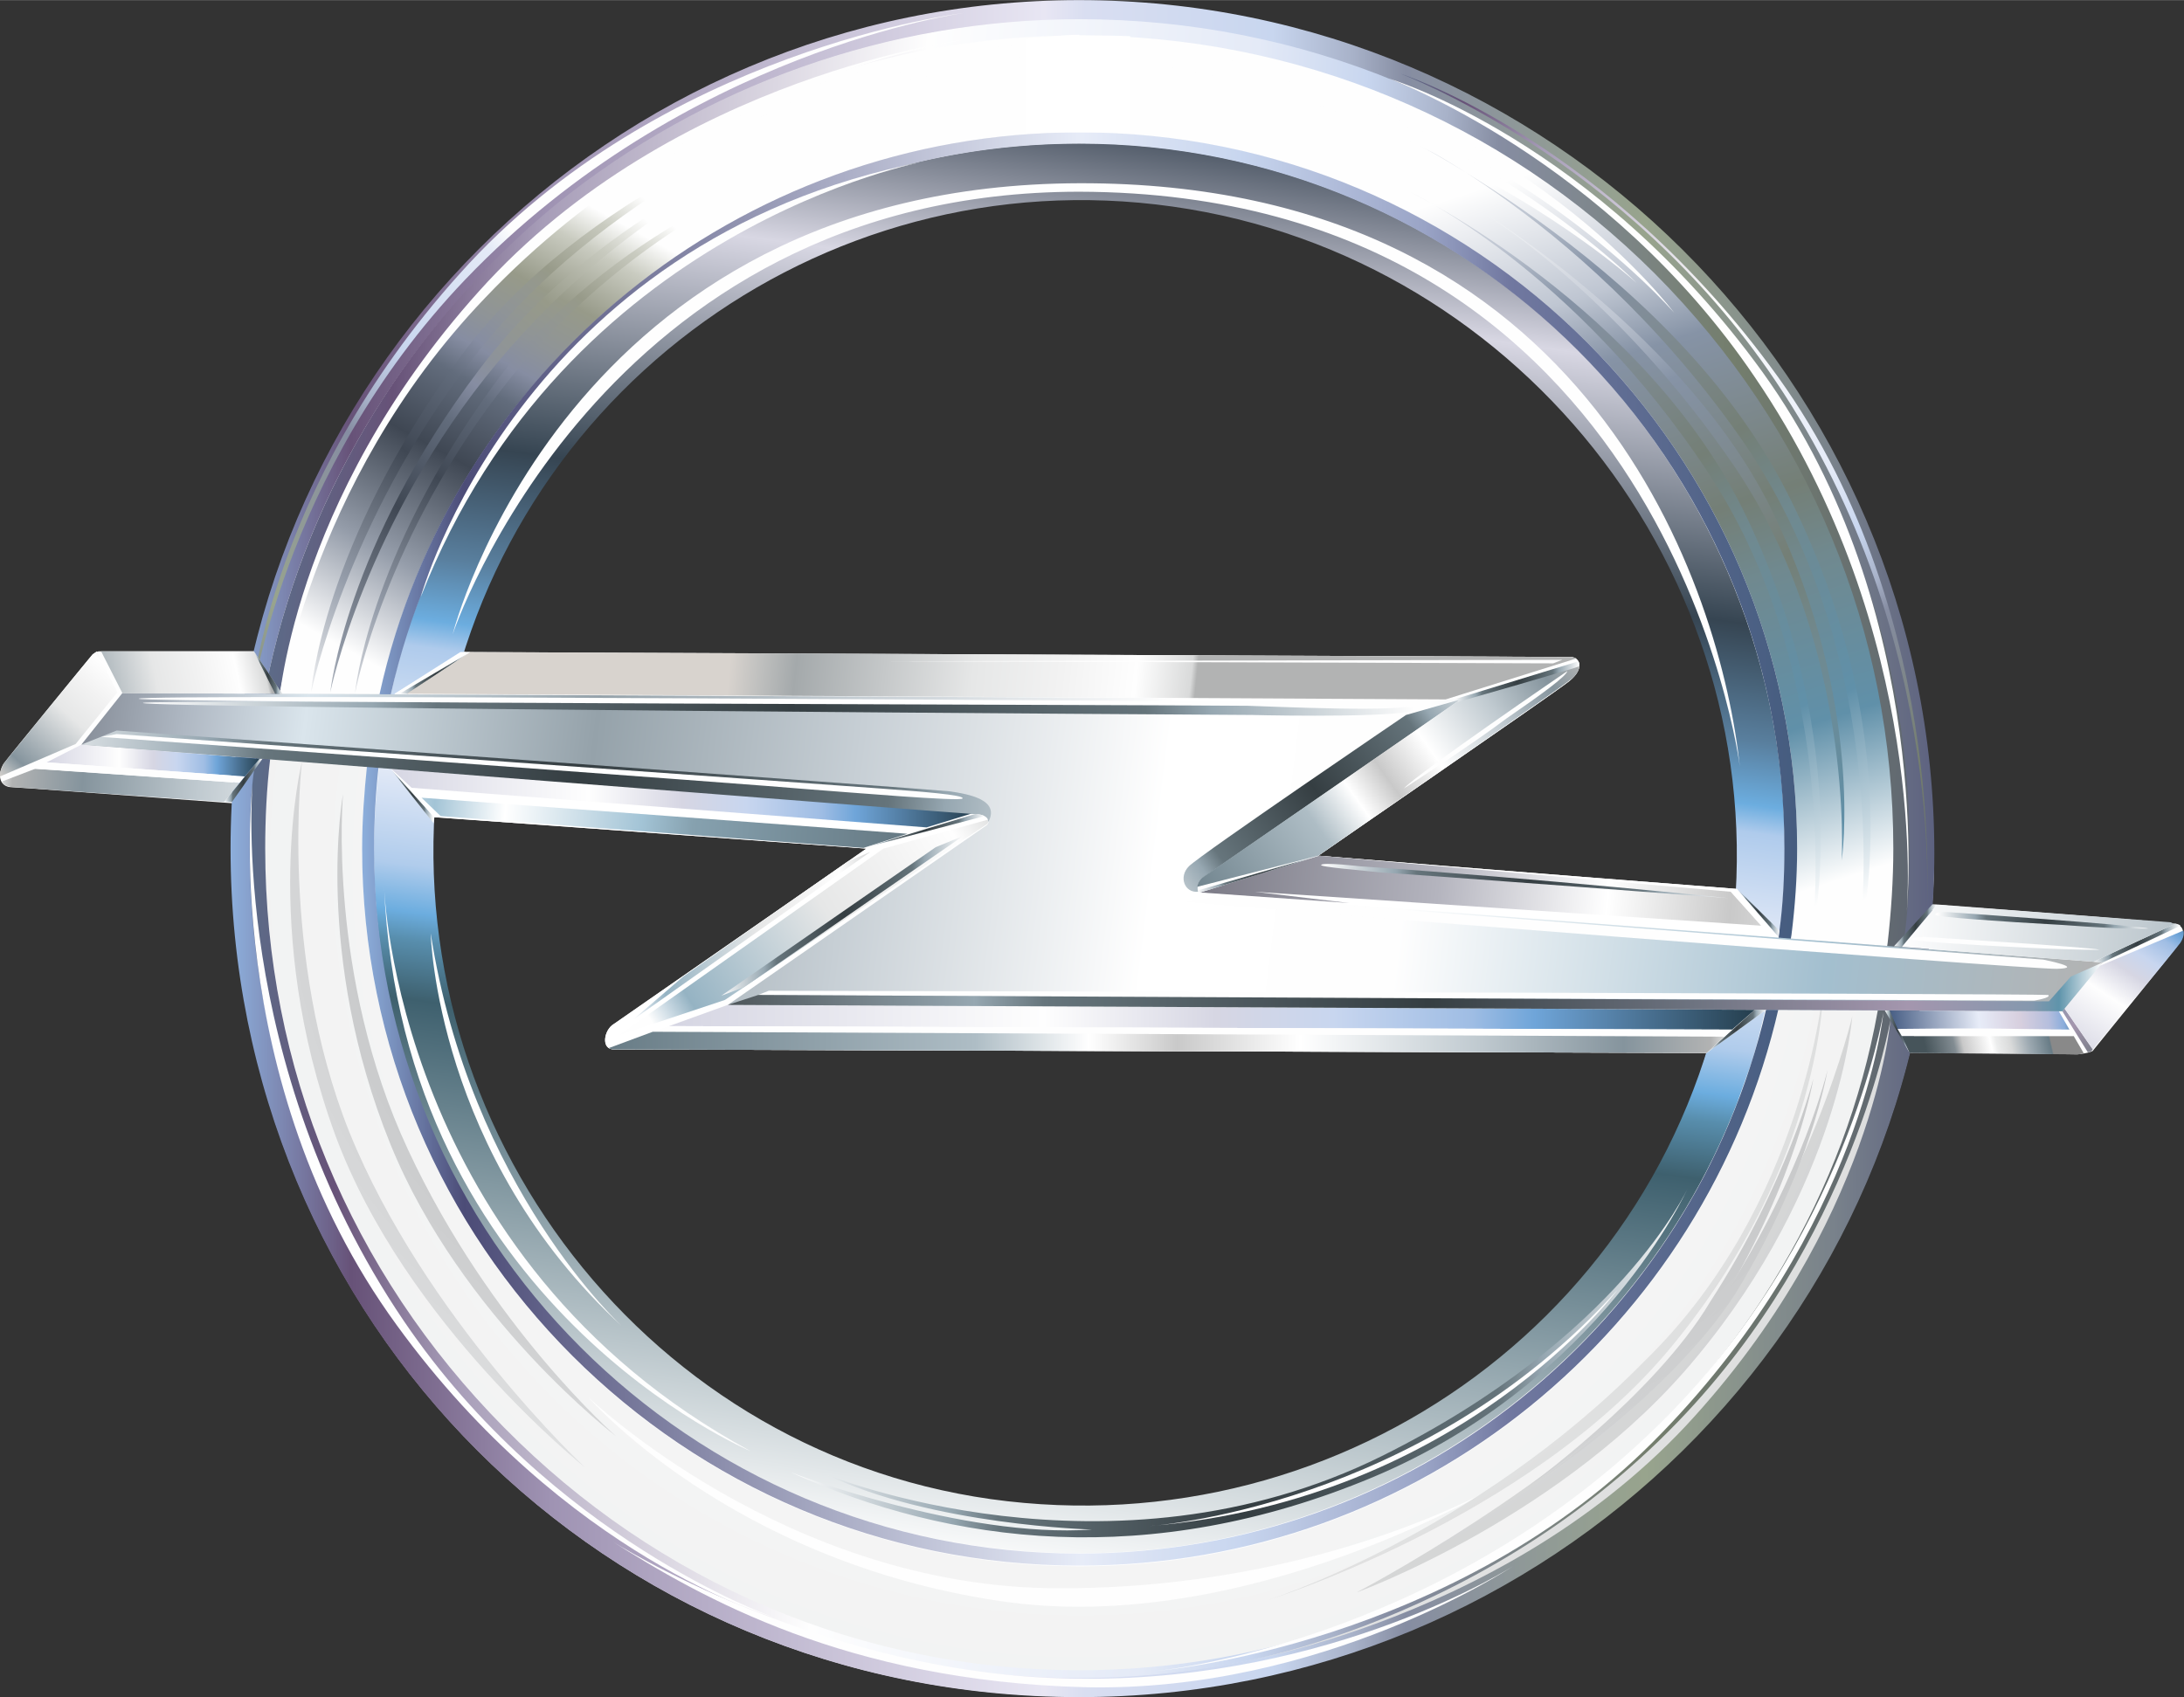 <?xml version="1.0" encoding="UTF-8"?>
<!DOCTYPE svg PUBLIC "-//W3C//DTD SVG 1.0//EN" "http://www.w3.org/TR/2001/REC-SVG-20010904/DTD/svg10.dtd">
<!-- Creator: CorelDRAW X8 -->
<svg xmlns="http://www.w3.org/2000/svg" xml:space="preserve" width="30.876mm" height="24mm" version="1.0" shape-rendering="geometricPrecision" text-rendering="geometricPrecision" image-rendering="optimizeQuality" fill-rule="evenodd" clip-rule="evenodd"
viewBox="0 0 3088 2400"
 xmlns:xlink="http://www.w3.org/1999/xlink">
 <rect x="0" y="0" width="3088" height="2400" fill="#333333" stroke="none"/>
 <defs>
    <linearGradient id="id0" gradientUnits="userSpaceOnUse" x1="1943.61" y1="180.072" x2="2653.78" y2="1054.73">
     <stop offset="0" stop-opacity="1" stop-color="#FEFEFE"/>
     <stop offset="0.122" stop-opacity="1" stop-color="#FEFEFE"/>
     <stop offset="0.141" stop-opacity="1" stop-color="#FEFEFE"/>
     <stop offset="0.212" stop-opacity="1" stop-color="#FEFEFE"/>
     <stop offset="0.349" stop-opacity="1" stop-color="#BEC3D0"/>
     <stop offset="0.42" stop-opacity="1" stop-color="#868DA2"/>
     <stop offset="0.6" stop-opacity="1" stop-color="#98A48D"/>
     <stop offset="0.749" stop-opacity="1" stop-color="#678C93"/>
     <stop offset="0.839" stop-opacity="1" stop-color="#257492"/>
     <stop offset="1" stop-opacity="1" stop-color="#FEFEFE"/>
    </linearGradient>
    <linearGradient id="id1" gradientUnits="userSpaceOnUse" x1="1935.44" y1="241.816" x2="2604.29" y2="1065.02">
     <stop offset="0" stop-opacity="1" stop-color="#FEFEFE"/>
     <stop offset="0.122" stop-opacity="1" stop-color="#FEFEFE"/>
     <stop offset="0.141" stop-opacity="1" stop-color="#FEFEFE"/>
     <stop offset="0.212" stop-opacity="1" stop-color="#FEFEFE"/>
     <stop offset="0.349" stop-opacity="1" stop-color="#BEC3D0"/>
     <stop offset="0.42" stop-opacity="1" stop-color="#868DA2"/>
     <stop offset="0.6" stop-opacity="1" stop-color="#98A48D"/>
     <stop offset="0.749" stop-opacity="1" stop-color="#678C93"/>
     <stop offset="0.839" stop-opacity="1" stop-color="#257492"/>
     <stop offset="1" stop-opacity="1" stop-color="#FEFEFE"/>
    </linearGradient>
    <radialGradient id="id2" gradientUnits="userSpaceOnUse" gradientTransform="matrix(10.99 -0 -0 10.99 -15255 -12272)" cx="1527.05" cy="1228.38" r="900.058" fx="1527.05" fy="1228.38">
     <stop offset="0" stop-opacity="1" stop-color="#EDEBE9"/>
     <stop offset="0.012" stop-opacity="1" stop-color="#FEFEFE"/>
     <stop offset="0.31" stop-opacity="1" stop-color="#DCDDDD"/>
     <stop offset="0.529" stop-opacity="1" stop-color="#BABBBC"/>
     <stop offset="0.741" stop-opacity="1" stop-color="#DCDDDE"/>
     <stop offset="0.871" stop-opacity="1" stop-color="#FEFEFE"/>
     <stop offset="0.949" stop-opacity="1" stop-color="#9CA0AB"/>
     <stop offset="0.98" stop-opacity="1" stop-color="#474A54"/>
     <stop offset="1" stop-opacity="1" stop-color="#474A54"/>
    </radialGradient>
    <linearGradient id="id3" gradientUnits="userSpaceOnUse" x1="1118.02" y1="227.665" x2="678.124" y2="1022.58">
     <stop offset="0" stop-opacity="1" stop-color="#FEFEFE"/>
     <stop offset="0.122" stop-opacity="1" stop-color="#FEFEFE"/>
     <stop offset="0.141" stop-opacity="1" stop-color="#FEFEFE"/>
     <stop offset="0.212" stop-opacity="1" stop-color="#FEFEFE"/>
     <stop offset="0.271" stop-opacity="1" stop-color="#C9CBC0"/>
     <stop offset="0.361" stop-opacity="1" stop-color="#979A89"/>
     <stop offset="0.439" stop-opacity="1" stop-color="#8F9497"/>
     <stop offset="0.49" stop-opacity="1" stop-color="#868DA2"/>
     <stop offset="0.541" stop-opacity="1" stop-color="#626C7C"/>
     <stop offset="0.659" stop-opacity="1" stop-color="#3F4753"/>
     <stop offset="0.839" stop-opacity="1" stop-color="#959DAA"/>
     <stop offset="1" stop-opacity="1" stop-color="#FEFEFE"/>
    </linearGradient>
    <linearGradient id="id4" gradientUnits="userSpaceOnUse" x1="1888.47" y1="25.722" x2="2307.8" y2="1337.7">
     <stop offset="0" stop-opacity="1" stop-color="#FEFEFE"/>
     <stop offset="0.122" stop-opacity="1" stop-color="#FEFEFE"/>
     <stop offset="0.141" stop-opacity="1" stop-color="#FEFEFE"/>
     <stop offset="0.212" stop-opacity="1" stop-color="#FEFEFE"/>
     <stop offset="0.349" stop-opacity="1" stop-color="#BFC6D2"/>
     <stop offset="0.42" stop-opacity="1" stop-color="#8693A6"/>
     <stop offset="0.6" stop-opacity="1" stop-color="#747F76"/>
     <stop offset="0.678" stop-opacity="1" stop-color="#70898F"/>
     <stop offset="0.839" stop-opacity="1" stop-color="#6090A9"/>
     <stop offset="1" stop-opacity="1" stop-color="#FEFEFE"/>
    </linearGradient>
    <linearGradient id="id5" gradientUnits="userSpaceOnUse" x1="1782.12" y1="-151.77" x2="2604.87" y2="1290.1">
     <stop offset="0" stop-opacity="1" stop-color="#FEFEFE"/>
     <stop offset="0.122" stop-opacity="1" stop-color="#FEFEFE"/>
     <stop offset="0.141" stop-opacity="1" stop-color="#FEFEFE"/>
     <stop offset="0.212" stop-opacity="1" stop-color="#FEFEFE"/>
     <stop offset="0.349" stop-opacity="1" stop-color="#BFC6D2"/>
     <stop offset="0.42" stop-opacity="1" stop-color="#8693A6"/>
     <stop offset="0.6" stop-opacity="1" stop-color="#747F76"/>
     <stop offset="0.678" stop-opacity="1" stop-color="#70898F"/>
     <stop offset="0.839" stop-opacity="1" stop-color="#6090A9"/>
     <stop offset="1" stop-opacity="1" stop-color="#FEFEFE"/>
    </linearGradient>
    <linearGradient id="id6" gradientUnits="userSpaceOnUse" x1="1775.7" y1="-90.026" x2="2560.56" y2="1284.95">
     <stop offset="0" stop-opacity="1" stop-color="#FEFEFE"/>
     <stop offset="0.122" stop-opacity="1" stop-color="#FEFEFE"/>
     <stop offset="0.141" stop-opacity="1" stop-color="#FEFEFE"/>
     <stop offset="0.212" stop-opacity="1" stop-color="#FEFEFE"/>
     <stop offset="0.349" stop-opacity="1" stop-color="#BFC6D2"/>
     <stop offset="0.42" stop-opacity="1" stop-color="#8693A6"/>
     <stop offset="0.6" stop-opacity="1" stop-color="#747F76"/>
     <stop offset="0.678" stop-opacity="1" stop-color="#70898F"/>
     <stop offset="0.839" stop-opacity="1" stop-color="#6090A9"/>
     <stop offset="1" stop-opacity="1" stop-color="#FEFEFE"/>
    </linearGradient>
    <linearGradient id="id7" gradientUnits="userSpaceOnUse" x1="1955.71" y1="-34.712" x2="2691.47" y2="1440.59">
     <stop offset="0" stop-opacity="1" stop-color="#FEFEFE"/>
     <stop offset="0.122" stop-opacity="1" stop-color="#FEFEFE"/>
     <stop offset="0.141" stop-opacity="1" stop-color="#FEFEFE"/>
     <stop offset="0.212" stop-opacity="1" stop-color="#FEFEFE"/>
     <stop offset="0.349" stop-opacity="1" stop-color="#BFC6D2"/>
     <stop offset="0.42" stop-opacity="1" stop-color="#8693A6"/>
     <stop offset="0.6" stop-opacity="1" stop-color="#747F76"/>
     <stop offset="0.678" stop-opacity="1" stop-color="#70898F"/>
     <stop offset="0.839" stop-opacity="1" stop-color="#6090A9"/>
     <stop offset="1" stop-opacity="1" stop-color="#FEFEFE"/>
    </linearGradient>
    <linearGradient id="id8" gradientUnits="userSpaceOnUse" x1="1124.45" y1="154.35" x2="438.878" y2="1008.43">
     <stop offset="0" stop-opacity="1" stop-color="#FEFEFE"/>
     <stop offset="0.122" stop-opacity="1" stop-color="#FEFEFE"/>
     <stop offset="0.141" stop-opacity="1" stop-color="#FEFEFE"/>
     <stop offset="0.212" stop-opacity="1" stop-color="#FEFEFE"/>
     <stop offset="0.271" stop-opacity="1" stop-color="#C9CBC0"/>
     <stop offset="0.361" stop-opacity="1" stop-color="#979A89"/>
     <stop offset="0.439" stop-opacity="1" stop-color="#8F9497"/>
     <stop offset="0.49" stop-opacity="1" stop-color="#868DA2"/>
     <stop offset="0.541" stop-opacity="1" stop-color="#626C7C"/>
     <stop offset="0.659" stop-opacity="1" stop-color="#3F4753"/>
     <stop offset="0.839" stop-opacity="1" stop-color="#959DAA"/>
     <stop offset="1" stop-opacity="1" stop-color="#FEFEFE"/>
    </linearGradient>
    <linearGradient id="id9" gradientUnits="userSpaceOnUse" x1="1146.31" y1="173.641" x2="374.564" y2="1094.6">
     <stop offset="0" stop-opacity="1" stop-color="#FEFEFE"/>
     <stop offset="0.122" stop-opacity="1" stop-color="#FEFEFE"/>
     <stop offset="0.141" stop-opacity="1" stop-color="#FEFEFE"/>
     <stop offset="0.212" stop-opacity="1" stop-color="#FEFEFE"/>
     <stop offset="0.271" stop-opacity="1" stop-color="#C9CBC0"/>
     <stop offset="0.361" stop-opacity="1" stop-color="#979A89"/>
     <stop offset="0.439" stop-opacity="1" stop-color="#8F9497"/>
     <stop offset="0.49" stop-opacity="1" stop-color="#868DA2"/>
     <stop offset="0.541" stop-opacity="1" stop-color="#626C7C"/>
     <stop offset="0.659" stop-opacity="1" stop-color="#3F4753"/>
     <stop offset="0.839" stop-opacity="1" stop-color="#959DAA"/>
     <stop offset="1" stop-opacity="1" stop-color="#FEFEFE"/>
    </linearGradient>
    <linearGradient id="id10" gradientUnits="userSpaceOnUse" x1="1154.03" y1="185.222" x2="472.321" y2="1034.15">
     <stop offset="0" stop-opacity="1" stop-color="#FEFEFE"/>
     <stop offset="0.122" stop-opacity="1" stop-color="#FEFEFE"/>
     <stop offset="0.141" stop-opacity="1" stop-color="#FEFEFE"/>
     <stop offset="0.212" stop-opacity="1" stop-color="#FEFEFE"/>
     <stop offset="0.271" stop-opacity="1" stop-color="#C9CBC0"/>
     <stop offset="0.361" stop-opacity="1" stop-color="#979A89"/>
     <stop offset="0.439" stop-opacity="1" stop-color="#8F9497"/>
     <stop offset="0.49" stop-opacity="1" stop-color="#868DA2"/>
     <stop offset="0.541" stop-opacity="1" stop-color="#626C7C"/>
     <stop offset="0.659" stop-opacity="1" stop-color="#3F4753"/>
     <stop offset="0.839" stop-opacity="1" stop-color="#959DAA"/>
     <stop offset="1" stop-opacity="1" stop-color="#FEFEFE"/>
    </linearGradient>
    <radialGradient id="id11" gradientUnits="userSpaceOnUse" gradientTransform="matrix(10.286 -0.396 0.395 10.303 -15038 -11568)" cx="1563.72" cy="1310.05" r="337.522" fx="1563.72" fy="1310.05">
     <stop offset="0" stop-opacity="1" stop-color="#EDEBE9"/>
     <stop offset="0.012" stop-opacity="1" stop-color="#FEFEFE"/>
     <stop offset="0.31" stop-opacity="1" stop-color="#DCDDDD"/>
     <stop offset="0.529" stop-opacity="1" stop-color="#BABBBC"/>
     <stop offset="0.741" stop-opacity="1" stop-color="#DCDDDE"/>
     <stop offset="0.871" stop-opacity="1" stop-color="#FEFEFE"/>
     <stop offset="0.949" stop-opacity="1" stop-color="#9CA0AB"/>
     <stop offset="0.98" stop-opacity="1" stop-color="#474A54"/>
     <stop offset="1" stop-opacity="1" stop-color="#474A54"/>
    </radialGradient>
    <radialGradient id="id12" gradientUnits="userSpaceOnUse" gradientTransform="matrix(9.419 -0 -0 9.419 -13198 -10449)" cx="1567.57" cy="1241.03" r="317.021" fx="1567.57" fy="1241.03">
     <stop offset="0" stop-opacity="1" stop-color="#EDEBE9"/>
     <stop offset="0.012" stop-opacity="1" stop-color="#FEFEFE"/>
     <stop offset="0.31" stop-opacity="1" stop-color="#DCDDDD"/>
     <stop offset="0.529" stop-opacity="1" stop-color="#BABBBC"/>
     <stop offset="0.741" stop-opacity="1" stop-color="#DCDDDE"/>
     <stop offset="0.871" stop-opacity="1" stop-color="#FEFEFE"/>
     <stop offset="0.949" stop-opacity="1" stop-color="#9CA0AB"/>
     <stop offset="0.98" stop-opacity="1" stop-color="#474A54"/>
     <stop offset="1" stop-opacity="1" stop-color="#474A54"/>
    </radialGradient>
    <radialGradient id="id13" gradientUnits="userSpaceOnUse" gradientTransform="matrix(6.946 -0 -0 7.669 -6011 -8311)" cx="1010.84" cy="1246.28" r="388.025" fx="1010.84" fy="1246.28">
     <stop offset="0" stop-opacity="1" stop-color="#C2C3C3"/>
     <stop offset="0.051" stop-opacity="1" stop-color="#BABBBC"/>
     <stop offset="0.271" stop-opacity="1" stop-color="#DCDDDE"/>
     <stop offset="0.42" stop-opacity="1" stop-color="#FEFEFE"/>
     <stop offset="0.51" stop-opacity="1" stop-color="#9CA0AB"/>
     <stop offset="0.541" stop-opacity="1" stop-color="#474A54"/>
     <stop offset="1" stop-opacity="1" stop-color="#474A54"/>
    </radialGradient>
    <radialGradient id="id14" gradientUnits="userSpaceOnUse" gradientTransform="matrix(7.33 -0 -0 7.969 -6637 -8711)" cx="1048.36" cy="1250.03" r="353.023" fx="1048.36" fy="1250.03">
     <stop offset="0" stop-opacity="1" stop-color="#C7C8C9"/>
     <stop offset="0.102" stop-opacity="1" stop-color="#BABBBC"/>
     <stop offset="0.341" stop-opacity="1" stop-color="#DCDDDE"/>
     <stop offset="0.49" stop-opacity="1" stop-color="#FEFEFE"/>
     <stop offset="0.58" stop-opacity="1" stop-color="#9CA0AB"/>
     <stop offset="0.612" stop-opacity="1" stop-color="#474A54"/>
     <stop offset="1" stop-opacity="1" stop-color="#474A54"/>
    </radialGradient>
    <linearGradient id="id15" gradientUnits="userSpaceOnUse" x1="325.701" y1="1200.08" x2="2733.55" y2="1200.08">
     <stop offset="0" stop-opacity="1" stop-color="#8DAFDC"/>
     <stop offset="0.071" stop-opacity="1" stop-color="#675278"/>
     <stop offset="0.188" stop-opacity="1" stop-color="#9F93B3"/>
     <stop offset="0.478" stop-opacity="1" stop-color="#E8E6F3"/>
     <stop offset="0.502" stop-opacity="1" stop-color="#D9DEF1"/>
     <stop offset="0.612" stop-opacity="1" stop-color="#C8D6EF"/>
     <stop offset="0.659" stop-opacity="1" stop-color="#A8B2C9"/>
     <stop offset="0.69" stop-opacity="1" stop-color="#868DA2"/>
     <stop offset="0.831" stop-opacity="1" stop-color="#98A48D"/>
     <stop offset="0.941" stop-opacity="1" stop-color="#79828B"/>
     <stop offset="1" stop-opacity="1" stop-color="#5D6280"/>
    </linearGradient>
    <linearGradient id="id16" gradientUnits="userSpaceOnUse" x1="1670.07" y1="165.971" x2="1384.47" y2="2211.09">
     <stop offset="0" stop-opacity="1" stop-color="#374351"/>
     <stop offset="0.122" stop-opacity="1" stop-color="#D8D7E3"/>
     <stop offset="0.29" stop-opacity="1" stop-color="#364552"/>
     <stop offset="0.369" stop-opacity="1" stop-color="#597F9E"/>
     <stop offset="0.412" stop-opacity="1" stop-color="#6CADDF"/>
     <stop offset="0.431" stop-opacity="1" stop-color="#AFCBEC"/>
     <stop offset="0.51" stop-opacity="1" stop-color="#E7ECF8"/>
     <stop offset="0.58" stop-opacity="1" stop-color="#B0CCEC"/>
     <stop offset="0.612" stop-opacity="1" stop-color="#6CADDF"/>
     <stop offset="0.631" stop-opacity="1" stop-color="#588EAD"/>
     <stop offset="0.671" stop-opacity="1" stop-color="#3E606E"/>
     <stop offset="1" stop-opacity="1" stop-color="#FEFEFE"/>
    </linearGradient>
    <linearGradient id="id17" gradientUnits="userSpaceOnUse" x1="337.272" y1="1111.32" x2="2808.15" y2="1295.24">
     <stop offset="0" stop-opacity="1" stop-color="#5A708B"/>
     <stop offset="0.071" stop-opacity="1" stop-color="#675278"/>
     <stop offset="0.149" stop-opacity="1" stop-color="#A79DB8"/>
     <stop offset="0.361" stop-opacity="1" stop-color="#FEFEFE"/>
     <stop offset="0.549" stop-opacity="1" stop-color="#E4EAF7"/>
     <stop offset="0.612" stop-opacity="1" stop-color="#C8D6EF"/>
     <stop offset="0.659" stop-opacity="1" stop-color="#A8B2C9"/>
     <stop offset="0.69" stop-opacity="1" stop-color="#868DA2"/>
     <stop offset="0.831" stop-opacity="1" stop-color="#747E6D"/>
     <stop offset="0.941" stop-opacity="1" stop-color="#636B71"/>
     <stop offset="1" stop-opacity="1" stop-color="#525670"/>
    </linearGradient>
    <linearGradient id="id18" gradientUnits="userSpaceOnUse" x1="512.193" y1="1200.08" x2="2539.32" y2="1200.08">
     <stop offset="0" stop-opacity="1" stop-color="#8DAFDC"/>
     <stop offset="0.071" stop-opacity="1" stop-color="#4C4C77"/>
     <stop offset="0.502" stop-opacity="1" stop-color="#E7ECF8"/>
     <stop offset="0.549" stop-opacity="1" stop-color="#D8E1F3"/>
     <stop offset="0.612" stop-opacity="1" stop-color="#C8D6EF"/>
     <stop offset="0.741" stop-opacity="1" stop-color="#9AA4C6"/>
     <stop offset="0.8" stop-opacity="1" stop-color="#7178A0"/>
     <stop offset="1" stop-opacity="1" stop-color="#455C7F"/>
    </linearGradient>
    <linearGradient id="id19" gradientUnits="userSpaceOnUse" x1="1118.02" y1="1927.66" x2="2386.25" y2="1927.66">
     <stop offset="0" stop-opacity="1" stop-color="#FEFEFE"/>
     <stop offset="0.18" stop-opacity="1" stop-color="#96A7B1"/>
     <stop offset="0.231" stop-opacity="1" stop-color="#66757C"/>
     <stop offset="0.51" stop-opacity="1" stop-color="#353E42"/>
     <stop offset="0.788" stop-opacity="1" stop-color="#65747B"/>
     <stop offset="0.839" stop-opacity="1" stop-color="#96A7B1"/>
     <stop offset="1" stop-opacity="1" stop-color="#FEFEFE"/>
    </linearGradient>
    <linearGradient id="id20" gradientUnits="userSpaceOnUse" x1="1480.75" y1="-59.154" x2="216.364" y2="1094.63">
     <stop offset="0" stop-opacity="1" stop-color="#8DAFDC"/>
     <stop offset="0.071" stop-opacity="1" stop-color="#FEFEFE"/>
     <stop offset="0.122" stop-opacity="1" stop-color="#FEFEFE"/>
     <stop offset="0.478" stop-opacity="1" stop-color="#FEFEFE"/>
     <stop offset="0.502" stop-opacity="1" stop-color="#E4EAF7"/>
     <stop offset="0.612" stop-opacity="1" stop-color="#C8D6EF"/>
     <stop offset="0.659" stop-opacity="1" stop-color="#A8B2C9"/>
     <stop offset="0.69" stop-opacity="1" stop-color="#868DA2"/>
     <stop offset="0.831" stop-opacity="1" stop-color="#98A48D"/>
     <stop offset="0.941" stop-opacity="1" stop-color="#79828B"/>
     <stop offset="1" stop-opacity="1" stop-color="#5D6280"/>
    </linearGradient>
    <linearGradient id="id21" gradientUnits="userSpaceOnUse" x1="1958.99" y1="90.036" x2="2764.79" y2="1351.85">
     <stop offset="0" stop-opacity="1" stop-color="#5A708B"/>
     <stop offset="0.071" stop-opacity="1" stop-color="#675278"/>
     <stop offset="0.149" stop-opacity="1" stop-color="#A79DB8"/>
     <stop offset="0.361" stop-opacity="1" stop-color="#FEFEFE"/>
     <stop offset="0.549" stop-opacity="1" stop-color="#E4EAF7"/>
     <stop offset="0.612" stop-opacity="1" stop-color="#C8D6EF"/>
     <stop offset="0.659" stop-opacity="1" stop-color="#A8B2C9"/>
     <stop offset="0.69" stop-opacity="1" stop-color="#868DA2"/>
     <stop offset="0.831" stop-opacity="1" stop-color="#747E6D"/>
     <stop offset="0.941" stop-opacity="1" stop-color="#636B71"/>
     <stop offset="1" stop-opacity="1" stop-color="#525670"/>
    </linearGradient>
    <radialGradient id="id22" gradientUnits="userSpaceOnUse" gradientTransform="matrix(10.491 -0 -0 10.49 -14214 -12465)" cx="1497.73" cy="1313.5" r="374.534" fx="1497.73" fy="1313.5">
     <stop offset="0" stop-opacity="1" stop-color="#EDEBE9"/>
     <stop offset="0.012" stop-opacity="1" stop-color="#FEFEFE"/>
     <stop offset="0.31" stop-opacity="1" stop-color="#DCDDDD"/>
     <stop offset="0.529" stop-opacity="1" stop-color="#BABBBC"/>
     <stop offset="0.812" stop-opacity="1" stop-color="#838889"/>
     <stop offset="1" stop-opacity="1" stop-color="#52595A"/>
    </radialGradient>
    <radialGradient id="id23" gradientUnits="userSpaceOnUse" gradientTransform="matrix(11.124 -1.406 1.406 11.124 -21779 -10250)" cx="1972.74" cy="1286.4" r="225.515" fx="1972.74" fy="1286.4">
     <stop offset="0" stop-opacity="1" stop-color="#D3D4D4"/>
     <stop offset="0.169" stop-opacity="1" stop-color="#BABBBC"/>
     <stop offset="0.388" stop-opacity="1" stop-color="#DCDDDE"/>
     <stop offset="0.541" stop-opacity="1" stop-color="#FEFEFE"/>
     <stop offset="0.631" stop-opacity="1" stop-color="#9CA0AB"/>
     <stop offset="0.659" stop-opacity="1" stop-color="#474A54"/>
     <stop offset="1" stop-opacity="1" stop-color="#474A54"/>
    </radialGradient>
    <radialGradient id="id24" gradientUnits="userSpaceOnUse" gradientTransform="matrix(11.124 -1.406 1.406 11.124 -21569 -10412)" cx="1950.23" cy="1299.26" r="225.515" fx="1950.23" fy="1299.26">
     <stop offset="0" stop-opacity="1" stop-color="#D3D4D4"/>
     <stop offset="0.169" stop-opacity="1" stop-color="#BABBBC"/>
     <stop offset="0.388" stop-opacity="1" stop-color="#DCDDDE"/>
     <stop offset="0.541" stop-opacity="1" stop-color="#FEFEFE"/>
     <stop offset="0.631" stop-opacity="1" stop-color="#9CA0AB"/>
     <stop offset="0.659" stop-opacity="1" stop-color="#474A54"/>
     <stop offset="1" stop-opacity="1" stop-color="#474A54"/>
    </radialGradient>
    <linearGradient id="id25" gradientUnits="userSpaceOnUse" x1="108.317" y1="1026.44" x2="2992.08" y2="1384">
     <stop offset="0" stop-opacity="1" stop-color="#858C97"/>
     <stop offset="0.051" stop-opacity="1" stop-color="#AEB7C2"/>
     <stop offset="0.11" stop-opacity="1" stop-color="#DAE5EC"/>
     <stop offset="0.251" stop-opacity="1" stop-color="#95A2AA"/>
     <stop offset="0.38" stop-opacity="1" stop-color="#C7CFD5"/>
     <stop offset="0.529" stop-opacity="1" stop-color="white"/>
     <stop offset="0.651" stop-opacity="1" stop-color="#FEFEFE"/>
     <stop offset="0.859" stop-opacity="1" stop-color="#A3BFCF"/>
     <stop offset="0.988" stop-opacity="1" stop-color="#B2B3B3"/>
     <stop offset="1" stop-opacity="1" stop-color="#CFD2D5"/>
    </linearGradient>
    <linearGradient id="id26" gradientUnits="userSpaceOnUse" x1="2725.83" y1="1497.19" x2="2896.9" y2="1458.6">
     <stop offset="0" stop-opacity="1" stop-color="#46545A"/>
     <stop offset="0.231" stop-opacity="1" stop-color="#828C92"/>
     <stop offset="0.302" stop-opacity="1" stop-color="#C9C9C9"/>
     <stop offset="0.522" stop-opacity="1" stop-color="white"/>
     <stop offset="0.569" stop-opacity="1" stop-color="#ECEDED"/>
     <stop offset="0.678" stop-opacity="1" stop-color="#D9DADA"/>
     <stop offset="0.82" stop-opacity="1" stop-color="#9EAAB2"/>
     <stop offset="0.988" stop-opacity="1" stop-color="#687C86"/>
     <stop offset="1" stop-opacity="1" stop-color="#898989"/>
    </linearGradient>
    <linearGradient id="id27" gradientUnits="userSpaceOnUse" x1="2665.37" y1="1458.6" x2="2698.81" y2="1458.6">
     <stop offset="0" stop-opacity="1" stop-color="#FEFEFE"/>
     <stop offset="0.18" stop-opacity="1" stop-color="#96A7B1"/>
     <stop offset="0.231" stop-opacity="1" stop-color="#66757C"/>
     <stop offset="0.51" stop-opacity="1" stop-color="#353E42"/>
     <stop offset="0.788" stop-opacity="1" stop-color="#65747B"/>
     <stop offset="0.839" stop-opacity="1" stop-color="#96A7B1"/>
     <stop offset="1" stop-opacity="1" stop-color="#FEFEFE"/>
    </linearGradient>
    <linearGradient id="id28" gradientUnits="userSpaceOnUse" x1="2651.22" y1="1454.74" x2="2943.21" y2="1429.02">
     <stop offset="0" stop-opacity="1" stop-color="#8DAFDC"/>
     <stop offset="0.071" stop-opacity="1" stop-color="#455C83"/>
     <stop offset="0.502" stop-opacity="1" stop-color="#E7ECF8"/>
     <stop offset="0.6" stop-opacity="1" stop-color="#DFDDEB"/>
     <stop offset="0.702" stop-opacity="1" stop-color="#D7CFDE"/>
     <stop offset="0.839" stop-opacity="1" stop-color="#B5BEDD"/>
     <stop offset="0.91" stop-opacity="1" stop-color="#8AADDB"/>
     <stop offset="1" stop-opacity="1" stop-color="#31576E"/>
    </linearGradient>
    <linearGradient id="id29" gradientUnits="userSpaceOnUse" x1="2962.5" y1="1493.33" x2="2893.05" y2="1392.99">
     <stop offset="0" stop-opacity="1" stop-color="#4E565A"/>
     <stop offset="0.051" stop-opacity="1" stop-color="#7C7F8A"/>
     <stop offset="0.439" stop-opacity="1" stop-color="#A496AE"/>
     <stop offset="0.91" stop-opacity="1" stop-color="#8598AE"/>
     <stop offset="0.988" stop-opacity="1" stop-color="#5F94AB"/>
     <stop offset="1" stop-opacity="1" stop-color="#FEFEFE"/>
    </linearGradient>
    <linearGradient id="id30" gradientUnits="userSpaceOnUse" x1="2940.38" y1="1493.33" x2="3091.6" y2="1265.66">
     <stop offset="0" stop-opacity="1" stop-color="#D6D6E3"/>
     <stop offset="0.341" stop-opacity="1" stop-color="#FEFEFE"/>
     <stop offset="0.502" stop-opacity="1" stop-color="#D6D6E3"/>
     <stop offset="0.549" stop-opacity="1" stop-color="#D0D6E8"/>
     <stop offset="0.612" stop-opacity="1" stop-color="#C8D6EF"/>
     <stop offset="0.741" stop-opacity="1" stop-color="#9FBDE4"/>
     <stop offset="0.8" stop-opacity="1" stop-color="#6FA5D9"/>
     <stop offset="1" stop-opacity="1" stop-color="#274151"/>
    </linearGradient>
    <linearGradient id="id31" gradientUnits="userSpaceOnUse" x1="2958.64" y1="1332.55" x2="3082.12" y2="1332.55">
     <stop offset="0" stop-opacity="1" stop-color="#FEFEFE"/>
     <stop offset="0.18" stop-opacity="1" stop-color="#96A7B1"/>
     <stop offset="0.231" stop-opacity="1" stop-color="#66757C"/>
     <stop offset="0.51" stop-opacity="1" stop-color="#353E42"/>
     <stop offset="0.788" stop-opacity="1" stop-color="#65747B"/>
     <stop offset="0.839" stop-opacity="1" stop-color="#96A7B1"/>
     <stop offset="1" stop-opacity="1" stop-color="#FEFEFE"/>
    </linearGradient>
    <linearGradient id="id32" gradientUnits="userSpaceOnUse" x1="2678.23" y1="1308.11" x2="2737.41" y2="1308.11">
     <stop offset="0" stop-opacity="1" stop-color="#FEFEFE"/>
     <stop offset="0.18" stop-opacity="1" stop-color="#96A7B1"/>
     <stop offset="0.231" stop-opacity="1" stop-color="#66757C"/>
     <stop offset="0.51" stop-opacity="1" stop-color="#353E42"/>
     <stop offset="0.788" stop-opacity="1" stop-color="#65747B"/>
     <stop offset="0.839" stop-opacity="1" stop-color="#96A7B1"/>
     <stop offset="1" stop-opacity="1" stop-color="#FEFEFE"/>
    </linearGradient>
    <linearGradient id="id33" gradientUnits="userSpaceOnUse" x1="1318.64" y1="1179.5" x2="3522.04" y2="1375">
     <stop offset="0" stop-opacity="1" stop-color="#687C86"/>
     <stop offset="0.329" stop-opacity="1" stop-color="#AEBDC5"/>
     <stop offset="0.431" stop-opacity="1" stop-color="white"/>
     <stop offset="0.51" stop-opacity="1" stop-color="#C9C9C9"/>
     <stop offset="0.62" stop-opacity="1" stop-color="white"/>
     <stop offset="0.78" stop-opacity="1" stop-color="#C0CAD0"/>
     <stop offset="0.91" stop-opacity="1" stop-color="#85949D"/>
     <stop offset="0.988" stop-opacity="1" stop-color="#B2B3B3"/>
     <stop offset="1" stop-opacity="1" stop-color="#D9DADA"/>
    </linearGradient>
    <linearGradient id="id34" gradientUnits="userSpaceOnUse" x1="2739.05" y1="1300.38" x2="3038.39" y2="1300.38">
     <stop offset="0" stop-opacity="1" stop-color="#FEFEFE"/>
     <stop offset="0.18" stop-opacity="1" stop-color="#96A7B1"/>
     <stop offset="0.231" stop-opacity="1" stop-color="#66757C"/>
     <stop offset="0.51" stop-opacity="1" stop-color="#353E42"/>
     <stop offset="0.788" stop-opacity="1" stop-color="#65747B"/>
     <stop offset="0.839" stop-opacity="1" stop-color="#96A7B1"/>
     <stop offset="1" stop-opacity="1" stop-color="#FEFEFE"/>
    </linearGradient>
    <linearGradient id="id35" gradientUnits="userSpaceOnUse" x1="2411.99" y1="1458.6" x2="2496.87" y2="1458.6">
     <stop offset="0" stop-opacity="1" stop-color="#FEFEFE"/>
     <stop offset="0.18" stop-opacity="1" stop-color="#96A7B1"/>
     <stop offset="0.231" stop-opacity="1" stop-color="#66757C"/>
     <stop offset="0.51" stop-opacity="1" stop-color="#353E42"/>
     <stop offset="0.788" stop-opacity="1" stop-color="#65747B"/>
     <stop offset="0.839" stop-opacity="1" stop-color="#96A7B1"/>
     <stop offset="1" stop-opacity="1" stop-color="#FEFEFE"/>
    </linearGradient>
    <linearGradient id="id36" gradientUnits="userSpaceOnUse" x1="959.812" y1="1438.02" x2="2472.44" y2="1438.02">
     <stop offset="0" stop-opacity="1" stop-color="#D6D6E3"/>
     <stop offset="0.341" stop-opacity="1" stop-color="#FEFEFE"/>
     <stop offset="0.502" stop-opacity="1" stop-color="#D6D6E3"/>
     <stop offset="0.549" stop-opacity="1" stop-color="#D0D6E8"/>
     <stop offset="0.612" stop-opacity="1" stop-color="#C8D6EF"/>
     <stop offset="0.741" stop-opacity="1" stop-color="#9FBDE4"/>
     <stop offset="0.8" stop-opacity="1" stop-color="#6FA5D9"/>
     <stop offset="1" stop-opacity="1" stop-color="#274151"/>
    </linearGradient>
    <linearGradient id="id37" gradientUnits="userSpaceOnUse" x1="859.486" y1="1472.76" x2="2437.71" y2="1472.76">
     <stop offset="0" stop-opacity="1" stop-color="#687C86"/>
     <stop offset="0.329" stop-opacity="1" stop-color="#AEBDC5"/>
     <stop offset="0.431" stop-opacity="1" stop-color="white"/>
     <stop offset="0.51" stop-opacity="1" stop-color="#C9C9C9"/>
     <stop offset="0.62" stop-opacity="1" stop-color="white"/>
     <stop offset="0.78" stop-opacity="1" stop-color="#C0CAD0"/>
     <stop offset="0.91" stop-opacity="1" stop-color="#85949D"/>
     <stop offset="0.988" stop-opacity="1" stop-color="#B2B3B3"/>
     <stop offset="1" stop-opacity="1" stop-color="#D9DADA"/>
    </linearGradient>
    <linearGradient id="id38" gradientUnits="userSpaceOnUse" x1="1325.11" y1="1191.08" x2="3523.31" y2="1386.59">
     <stop offset="0" stop-opacity="1" stop-color="#353E42"/>
     <stop offset="0.012" stop-opacity="1" stop-color="#353E42"/>
     <stop offset="0.149" stop-opacity="1" stop-color="#73727E"/>
     <stop offset="0.322" stop-opacity="1" stop-color="#B4B4BE"/>
     <stop offset="0.431" stop-opacity="1" stop-color="white"/>
     <stop offset="0.51" stop-opacity="1" stop-color="#C9C9C9"/>
     <stop offset="0.62" stop-opacity="1" stop-color="white"/>
     <stop offset="0.78" stop-opacity="1" stop-color="#C0CAD0"/>
     <stop offset="0.91" stop-opacity="1" stop-color="#85949D"/>
     <stop offset="0.988" stop-opacity="1" stop-color="#B2B3B3"/>
     <stop offset="1" stop-opacity="1" stop-color="#D9DADA"/>
    </linearGradient>
    <linearGradient id="id39" gradientUnits="userSpaceOnUse" x1="1870.38" y1="1246.28" x2="2442.85" y2="1246.28">
     <stop offset="0" stop-opacity="1" stop-color="#FEFEFE"/>
     <stop offset="0.18" stop-opacity="1" stop-color="#96A7B1"/>
     <stop offset="0.231" stop-opacity="1" stop-color="#66757C"/>
     <stop offset="0.51" stop-opacity="1" stop-color="#353E42"/>
     <stop offset="0.788" stop-opacity="1" stop-color="#65747B"/>
     <stop offset="0.839" stop-opacity="1" stop-color="#96A7B1"/>
     <stop offset="1" stop-opacity="1" stop-color="#FEFEFE"/>
    </linearGradient>
    <linearGradient id="id40" gradientUnits="userSpaceOnUse" x1="1692.96" y1="1234.81" x2="1864.04" y2="1234.81">
     <stop offset="0" stop-opacity="1" stop-color="#FEFEFE"/>
     <stop offset="0.18" stop-opacity="1" stop-color="#96A7B1"/>
     <stop offset="0.231" stop-opacity="1" stop-color="#66757C"/>
     <stop offset="0.51" stop-opacity="1" stop-color="#353E42"/>
     <stop offset="0.788" stop-opacity="1" stop-color="#65747B"/>
     <stop offset="0.839" stop-opacity="1" stop-color="#96A7B1"/>
     <stop offset="1" stop-opacity="1" stop-color="#FEFEFE"/>
    </linearGradient>
    <linearGradient id="id41" gradientUnits="userSpaceOnUse" x1="1621.84" y1="1301.53" x2="2101.29" y2="958.522">
     <stop offset="0" stop-opacity="1" stop-color="#FEFEFE"/>
     <stop offset="0.18" stop-opacity="1" stop-color="#96A7B1"/>
     <stop offset="0.231" stop-opacity="1" stop-color="#66757C"/>
     <stop offset="0.51" stop-opacity="1" stop-color="#353E42"/>
     <stop offset="0.788" stop-opacity="1" stop-color="#65747B"/>
     <stop offset="0.839" stop-opacity="1" stop-color="#96A7B1"/>
     <stop offset="1" stop-opacity="1" stop-color="#FEFEFE"/>
    </linearGradient>
    <linearGradient id="id42" gradientUnits="userSpaceOnUse" x1="1684" y1="1293.96" x2="2224.35" y2="909.379">
     <stop offset="0" stop-opacity="1" stop-color="#687C86"/>
     <stop offset="0.329" stop-opacity="1" stop-color="#AEBDC5"/>
     <stop offset="0.431" stop-opacity="1" stop-color="white"/>
     <stop offset="0.51" stop-opacity="1" stop-color="#C9C9C9"/>
     <stop offset="0.62" stop-opacity="1" stop-color="white"/>
     <stop offset="0.78" stop-opacity="1" stop-color="#C0CAD0"/>
     <stop offset="0.91" stop-opacity="1" stop-color="#85949D"/>
     <stop offset="0.988" stop-opacity="1" stop-color="#B2B3B3"/>
     <stop offset="1" stop-opacity="1" stop-color="#D9DADA"/>
    </linearGradient>
    <linearGradient id="id43" gradientUnits="userSpaceOnUse" x1="2054.4" y1="963.402" x2="2233.19" y2="963.402">
     <stop offset="0" stop-opacity="1" stop-color="#FEFEFE"/>
     <stop offset="0.18" stop-opacity="1" stop-color="#96A7B1"/>
     <stop offset="0.231" stop-opacity="1" stop-color="#66757C"/>
     <stop offset="0.51" stop-opacity="1" stop-color="#353E42"/>
     <stop offset="0.788" stop-opacity="1" stop-color="#65747B"/>
     <stop offset="0.839" stop-opacity="1" stop-color="#96A7B1"/>
     <stop offset="1" stop-opacity="1" stop-color="#FEFEFE"/>
    </linearGradient>
    <linearGradient id="id44" gradientUnits="userSpaceOnUse" x1="564.927" y1="951.832" x2="663.973" y2="951.832">
     <stop offset="0" stop-opacity="1" stop-color="#FEFEFE"/>
     <stop offset="0.18" stop-opacity="1" stop-color="#96A7B1"/>
     <stop offset="0.231" stop-opacity="1" stop-color="#66757C"/>
     <stop offset="0.51" stop-opacity="1" stop-color="#353E42"/>
     <stop offset="0.788" stop-opacity="1" stop-color="#65747B"/>
     <stop offset="0.839" stop-opacity="1" stop-color="#96A7B1"/>
     <stop offset="1" stop-opacity="1" stop-color="#FEFEFE"/>
    </linearGradient>
    <linearGradient id="id45" gradientUnits="userSpaceOnUse" x1="54.294" y1="996.845" x2="373.274" y2="927.39">
     <stop offset="0" stop-opacity="1" stop-color="#D8D3CE"/>
     <stop offset="0.071" stop-opacity="1" stop-color="#AEB5B8"/>
     <stop offset="0.141" stop-opacity="1" stop-color="#85949D"/>
     <stop offset="0.522" stop-opacity="1" stop-color="#E6E7E7"/>
     <stop offset="0.71" stop-opacity="1" stop-color="#F2F2F2"/>
     <stop offset="0.871" stop-opacity="1" stop-color="#FEFEFE"/>
     <stop offset="0.988" stop-opacity="1" stop-color="#D9DADA"/>
     <stop offset="1" stop-opacity="1" stop-color="#B2B3B3"/>
    </linearGradient>
    <linearGradient id="id46" gradientUnits="userSpaceOnUse" x1="1.3" y1="1101.03" x2="167.471" y2="913.239">
     <stop offset="0" stop-opacity="1" stop-color="#D8D3CE"/>
     <stop offset="0.071" stop-opacity="1" stop-color="#AEB5B8"/>
     <stop offset="0.141" stop-opacity="1" stop-color="#85949D"/>
     <stop offset="0.522" stop-opacity="1" stop-color="#E6E7E7"/>
     <stop offset="0.71" stop-opacity="1" stop-color="#F2F2F2"/>
     <stop offset="0.871" stop-opacity="1" stop-color="#FEFEFE"/>
     <stop offset="0.988" stop-opacity="1" stop-color="#D9DADA"/>
     <stop offset="1" stop-opacity="1" stop-color="#B2B3B3"/>
    </linearGradient>
    <linearGradient id="id47" gradientUnits="userSpaceOnUse" x1="65.874" y1="1075.31" x2="366.844" y2="1075.31">
     <stop offset="0" stop-opacity="1" stop-color="#D6D6E3"/>
     <stop offset="0.341" stop-opacity="1" stop-color="#FEFEFE"/>
     <stop offset="0.502" stop-opacity="1" stop-color="#D6D6E3"/>
     <stop offset="0.549" stop-opacity="1" stop-color="#D0D6E8"/>
     <stop offset="0.612" stop-opacity="1" stop-color="#C8D6EF"/>
     <stop offset="0.741" stop-opacity="1" stop-color="#9FBDE4"/>
     <stop offset="0.8" stop-opacity="1" stop-color="#6FA5D9"/>
     <stop offset="1" stop-opacity="1" stop-color="#274151"/>
    </linearGradient>
    <linearGradient id="id48" gradientUnits="userSpaceOnUse" x1="1268.48" y1="1191.06" x2="2.85" y2="1097.18">
     <stop offset="0" stop-opacity="1" stop-color="#687C86"/>
     <stop offset="0.329" stop-opacity="1" stop-color="#AEBDC5"/>
     <stop offset="0.431" stop-opacity="1" stop-color="white"/>
     <stop offset="0.51" stop-opacity="1" stop-color="#C9C9C9"/>
     <stop offset="0.62" stop-opacity="1" stop-color="white"/>
     <stop offset="0.78" stop-opacity="1" stop-color="#C0CAD0"/>
     <stop offset="0.91" stop-opacity="1" stop-color="#85949D"/>
     <stop offset="0.988" stop-opacity="1" stop-color="#B2B3B3"/>
     <stop offset="1" stop-opacity="1" stop-color="#D9DADA"/>
    </linearGradient>
    <linearGradient id="id49" gradientUnits="userSpaceOnUse" x1="316.691" y1="1103.61" x2="370.704" y2="1103.61">
     <stop offset="0" stop-opacity="1" stop-color="#FEFEFE"/>
     <stop offset="0.18" stop-opacity="1" stop-color="#96A7B1"/>
     <stop offset="0.231" stop-opacity="1" stop-color="#66757C"/>
     <stop offset="0.51" stop-opacity="1" stop-color="#353E42"/>
     <stop offset="0.788" stop-opacity="1" stop-color="#65747B"/>
     <stop offset="0.839" stop-opacity="1" stop-color="#96A7B1"/>
     <stop offset="1" stop-opacity="1" stop-color="#FEFEFE"/>
    </linearGradient>
    <linearGradient id="id50" gradientUnits="userSpaceOnUse" x1="903.169" y1="1459.88" x2="1411.58" y2="1134.48">
     <stop offset="0" stop-opacity="1" stop-color="#FEFEFE"/>
     <stop offset="0.039" stop-opacity="1" stop-color="#FEFEFE"/>
     <stop offset="0.09" stop-opacity="1" stop-color="#C8D8E2"/>
     <stop offset="0.141" stop-opacity="1" stop-color="#95B3C3"/>
     <stop offset="0.522" stop-opacity="1" stop-color="#E6E7E7"/>
     <stop offset="0.71" stop-opacity="1" stop-color="#F2F2F2"/>
     <stop offset="0.871" stop-opacity="1" stop-color="#FEFEFE"/>
     <stop offset="0.988" stop-opacity="1" stop-color="#D9DADA"/>
     <stop offset="1" stop-opacity="1" stop-color="#B2B3B3"/>
    </linearGradient>
    <linearGradient id="id51" gradientUnits="userSpaceOnUse" x1="894.208" y1="1323.55" x2="1229.92" y2="1323.55">
     <stop offset="0" stop-opacity="1" stop-color="#FEFEFE"/>
     <stop offset="0.071" stop-opacity="1" stop-color="#C8D8E2"/>
     <stop offset="0.141" stop-opacity="1" stop-color="#95B3C3"/>
     <stop offset="0.522" stop-opacity="1" stop-color="#E6E7E7"/>
     <stop offset="0.71" stop-opacity="1" stop-color="#F2F2F2"/>
     <stop offset="0.871" stop-opacity="1" stop-color="#FEFEFE"/>
     <stop offset="0.988" stop-opacity="1" stop-color="#D9DADA"/>
     <stop offset="1" stop-opacity="1" stop-color="#B2B3B3"/>
    </linearGradient>
    <linearGradient id="id52" gradientUnits="userSpaceOnUse" x1="1018.98" y1="1295.24" x2="1362.41" y2="1295.24">
     <stop offset="0" stop-opacity="1" stop-color="#FEFEFE"/>
     <stop offset="0.18" stop-opacity="1" stop-color="#96A7B1"/>
     <stop offset="0.231" stop-opacity="1" stop-color="#66757C"/>
     <stop offset="0.51" stop-opacity="1" stop-color="#353E42"/>
     <stop offset="0.788" stop-opacity="1" stop-color="#65747B"/>
     <stop offset="0.839" stop-opacity="1" stop-color="#96A7B1"/>
     <stop offset="1" stop-opacity="1" stop-color="#FEFEFE"/>
    </linearGradient>
    <linearGradient id="id53" gradientUnits="userSpaceOnUse" x1="552.066" y1="1128.04" x2="1373.99" y2="1128.04">
     <stop offset="0" stop-opacity="1" stop-color="#D6D6E3"/>
     <stop offset="0.341" stop-opacity="1" stop-color="#FEFEFE"/>
     <stop offset="0.502" stop-opacity="1" stop-color="#D6D6E3"/>
     <stop offset="0.549" stop-opacity="1" stop-color="#D0D6E8"/>
     <stop offset="0.612" stop-opacity="1" stop-color="#C8D6EF"/>
     <stop offset="0.741" stop-opacity="1" stop-color="#9FBDE4"/>
     <stop offset="0.8" stop-opacity="1" stop-color="#6FA5D9"/>
     <stop offset="1" stop-opacity="1" stop-color="#274151"/>
    </linearGradient>
    <linearGradient id="id54" gradientUnits="userSpaceOnUse" x1="1256.93" y1="1185.93" x2="-2.3" y2="1092.03">
     <stop offset="0" stop-opacity="1" stop-color="#687C86"/>
     <stop offset="0.22" stop-opacity="1" stop-color="#86A1AF"/>
     <stop offset="0.278" stop-opacity="1" stop-color="#A3C4D6"/>
     <stop offset="0.431" stop-opacity="1" stop-color="white"/>
     <stop offset="0.51" stop-opacity="1" stop-color="#A3C4D6"/>
     <stop offset="0.62" stop-opacity="1" stop-color="white"/>
     <stop offset="0.78" stop-opacity="1" stop-color="#C0CAD0"/>
     <stop offset="0.91" stop-opacity="1" stop-color="#85949D"/>
     <stop offset="0.988" stop-opacity="1" stop-color="#B2B3B3"/>
     <stop offset="1" stop-opacity="1" stop-color="#D9DADA"/>
    </linearGradient>
    <linearGradient id="id55" gradientUnits="userSpaceOnUse" x1="552.066" y1="1125.47" x2="612.52" y2="1125.47">
     <stop offset="0" stop-opacity="1" stop-color="#FEFEFE"/>
     <stop offset="0.18" stop-opacity="1" stop-color="#96A7B1"/>
     <stop offset="0.231" stop-opacity="1" stop-color="#66757C"/>
     <stop offset="0.51" stop-opacity="1" stop-color="#353E42"/>
     <stop offset="0.788" stop-opacity="1" stop-color="#65747B"/>
     <stop offset="0.839" stop-opacity="1" stop-color="#96A7B1"/>
     <stop offset="1" stop-opacity="1" stop-color="#FEFEFE"/>
    </linearGradient>
    <linearGradient id="id56" gradientUnits="userSpaceOnUse" x1="1027.99" y1="1394.29" x2="2971.5" y2="1394.29">
     <stop offset="0" stop-opacity="1" stop-color="#4E565A"/>
     <stop offset="0.18" stop-opacity="1" stop-color="#96A7B1"/>
     <stop offset="0.231" stop-opacity="1" stop-color="#66757C"/>
     <stop offset="0.51" stop-opacity="1" stop-color="#353E42"/>
     <stop offset="0.702" stop-opacity="1" stop-color="#6D7380"/>
     <stop offset="0.859" stop-opacity="1" stop-color="#A496AE"/>
     <stop offset="0.949" stop-opacity="1" stop-color="#8598AE"/>
     <stop offset="0.969" stop-opacity="1" stop-color="#5F94AB"/>
     <stop offset="1" stop-opacity="1" stop-color="#FEFEFE"/>
    </linearGradient>
    <linearGradient id="id57" gradientUnits="userSpaceOnUse" x1="10.411" y1="1026.44" x2="1589.61" y2="1176.93">
     <stop offset="0" stop-opacity="1" stop-color="#FEFEFE"/>
     <stop offset="0.18" stop-opacity="1" stop-color="#96A7B1"/>
     <stop offset="0.231" stop-opacity="1" stop-color="#66757C"/>
     <stop offset="0.51" stop-opacity="1" stop-color="#353E42"/>
     <stop offset="0.788" stop-opacity="1" stop-color="#65747B"/>
     <stop offset="0.839" stop-opacity="1" stop-color="#96A7B1"/>
     <stop offset="1" stop-opacity="1" stop-color="#FEFEFE"/>
    </linearGradient>
    <linearGradient id="id58" gradientUnits="userSpaceOnUse" x1="202.203" y1="1001.65" x2="2000.39" y2="1001.65">
     <stop offset="0" stop-opacity="1" stop-color="#FEFEFE"/>
     <stop offset="0.18" stop-opacity="1" stop-color="#96A7B1"/>
     <stop offset="0.231" stop-opacity="1" stop-color="#66757C"/>
     <stop offset="0.51" stop-opacity="1" stop-color="#353E42"/>
     <stop offset="0.788" stop-opacity="1" stop-color="#65747B"/>
     <stop offset="0.839" stop-opacity="1" stop-color="#96A7B1"/>
     <stop offset="1" stop-opacity="1" stop-color="#FEFEFE"/>
    </linearGradient>
    <linearGradient id="id59" gradientUnits="userSpaceOnUse" x1="1219.64" y1="1174.36" x2="1391.99" y2="1174.36">
     <stop offset="0" stop-opacity="1" stop-color="#FEFEFE"/>
     <stop offset="0.18" stop-opacity="1" stop-color="#96A7B1"/>
     <stop offset="0.231" stop-opacity="1" stop-color="#66757C"/>
     <stop offset="0.51" stop-opacity="1" stop-color="#353E42"/>
     <stop offset="0.788" stop-opacity="1" stop-color="#65747B"/>
     <stop offset="0.839" stop-opacity="1" stop-color="#96A7B1"/>
     <stop offset="1" stop-opacity="1" stop-color="#FEFEFE"/>
    </linearGradient>
    <linearGradient id="id60" gradientUnits="userSpaceOnUse" x1="357.843" y1="950.542" x2="399.006" y2="950.542">
     <stop offset="0" stop-opacity="1" stop-color="#FEFEFE"/>
     <stop offset="0.18" stop-opacity="1" stop-color="#96A7B1"/>
     <stop offset="0.231" stop-opacity="1" stop-color="#66757C"/>
     <stop offset="0.51" stop-opacity="1" stop-color="#353E42"/>
     <stop offset="0.788" stop-opacity="1" stop-color="#65747B"/>
     <stop offset="0.839" stop-opacity="1" stop-color="#96A7B1"/>
     <stop offset="1" stop-opacity="1" stop-color="#FEFEFE"/>
    </linearGradient>
    <linearGradient id="id61" gradientUnits="userSpaceOnUse" x1="2454.43" y1="1290.1" x2="2516.17" y2="1290.1">
     <stop offset="0" stop-opacity="1" stop-color="#FEFEFE"/>
     <stop offset="0.18" stop-opacity="1" stop-color="#96A7B1"/>
     <stop offset="0.231" stop-opacity="1" stop-color="#66757C"/>
     <stop offset="0.51" stop-opacity="1" stop-color="#353E42"/>
     <stop offset="0.788" stop-opacity="1" stop-color="#65747B"/>
     <stop offset="0.839" stop-opacity="1" stop-color="#96A7B1"/>
     <stop offset="1" stop-opacity="1" stop-color="#FEFEFE"/>
    </linearGradient>
    <linearGradient id="id62" gradientUnits="userSpaceOnUse" x1="1034.42" y1="917.099" x2="1689.11" y2="985.274">
     <stop offset="0" stop-opacity="1" stop-color="#D8D3CE"/>
     <stop offset="0.071" stop-opacity="1" stop-color="#BDBEBD"/>
     <stop offset="0.141" stop-opacity="1" stop-color="#A4A9AB"/>
     <stop offset="0.522" stop-opacity="1" stop-color="#E6E7E7"/>
     <stop offset="0.71" stop-opacity="1" stop-color="#F2F2F2"/>
     <stop offset="0.871" stop-opacity="1" stop-color="#FEFEFE"/>
     <stop offset="0.988" stop-opacity="1" stop-color="#D9DADA"/>
     <stop offset="1" stop-opacity="1" stop-color="#B2B3B3"/>
    </linearGradient>
 </defs>
 <g id="Katman_x0020_1">
  <g id="_1805519655312">
   <path fill="#2B2A29" fill-rule="nonzero" d="M784 265c-209,166 -358,400 -421,657l0 0 -223 0c-3,0 -7,4 -7,4 -2,1 -119,144 -126,154 -5,9 -7,18 -4,24 2,5 6,6 11,7 0,0 318,23 318,23l0 2c-1,23 -2,47 -2,69 0,322 123,621 347,845 224,224 523,348 844,348 276,0 536,-89 752,-258 211,-163 362,-395 426,-651l0 -1 153 1c51,0 82,0 85,0 18,-1 20,-5 20,-5 2,-1 114,-137 124,-153 5,-6 6,-11 4,-16 -2,-6 -7,-8 -13,-9l-341 -26 0 -1c1,-30 3,-52 1,-74 -2,-320 -127,-622 -353,-849 -227,-227 -528,-352 -848,-352 -274,0 -534,90 -747,261zm-137 659l0 0 0 -2c61,-185 175,-346 332,-462 161,-119 351,-182 552,-182 512,0 927,417 927,927 0,13 0,26 -1,39l0 14 -597 -46 3 -3c4,-1 334,-230 356,-247 12,-10 14,-19 12,-24 -2,-5 -6,-8 -11,-8 0,0 -1573,-6 -1573,-6zm-43 281l0 0c0,-15 0,-33 1,-50l0 -1 624 45 -3 2c-4,3 -343,240 -358,247 -7,5 -12,18 -11,27 2,5 6,8 11,8l223 0 1324 5 0 1c-60,186 -174,345 -332,462 -161,120 -351,183 -552,183 -511,0 -927,-417 -927,-929z"/>
   <path fill="#FEFEFE" fill-rule="nonzero" d="M3072 1306c-4,-2 -151,-13 -340,-27 2,-25 3,-49 2,-74 -6,-662 -538,-1202 -1203,-1202 -566,0 -1041,392 -1168,918l-223 0c-3,0 -9,4 -9,4 0,0 -118,144 -126,155 -9,15 -6,31 9,33 6,0 139,10 317,23 -1,23 -3,46 -3,69 0,665 529,1194 1193,1194 567,0 1048,-383 1179,-910 142,0 233,2 237,2 19,-2 22,-5 22,-5 0,0 113,-139 123,-153 10,-16 3,-27 -10,-27zm-1541 -1027l0 0c512,0 927,416 927,926 0,18 -2,35 -2,52 -299,-23 -592,-47 -592,-47 0,0 334,-230 355,-247 22,-18 15,-34 1,-34l-1571 -7c119,-373 469,-643 882,-643zm0 1854l0 0c-512,0 -926,-416 -926,-928 0,-17 0,-33 1,-50 308,22 619,45 619,45 0,0 -344,239 -357,248 -14,8 -19,36 0,36 15,0 937,3 1545,5 -110,374 -469,644 -882,644z"/>
   <path fill="url(#id0)" fill-rule="nonzero" d="M2187 315c0,0 234,157 350,389 132,266 109,512 109,512 0,0 7,-314 -150,-556 -151,-230 -309,-345 -309,-345z"/>
   <path fill="url(#id1)" fill-rule="nonzero" d="M2183 374c0,0 210,142 311,362 116,253 97,487 97,487 0,0 5,-299 -133,-528 -131,-219 -275,-321 -275,-321z"/>
   <path fill="url(#id2)" fill-rule="nonzero" d="M396 978c103,-530 570,-930 1131,-930 635,0 1153,517 1153,1152 0,45 -3,90 -8,134l-16 95c-95,527 -571,934 -1129,934 -637,0 -1152,-526 -1152,-1163 0,-42 2,-85 6,-127l15 -95zm124 104l0 0c-5,38 -8,78 -8,118 0,561 454,1015 1015,1015 482,0 886,-338 988,-790l18 -103c5,-40 8,-81 8,-122 0,-559 -454,-1013 -1014,-1013 -485,0 -890,339 -990,793l-17 102z"/>
   <path fill="url(#id3)" fill-rule="nonzero" d="M1526 187c-484,0 -889,340 -989,794l-143 0c104,-533 567,-935 1132,-935l0 141z"/>
   <path fill="url(#id4)" fill-rule="nonzero" d="M1526 46c636,0 1154,517 1154,1154 0,45 -3,94 -8,138l-140 -11c5,-39 9,-86 9,-127 0,-559 -454,-1013 -1015,-1013l0 -141z"/>
   <path fill="url(#id5)" fill-rule="nonzero" d="M1950 176c0,0 405,188 574,515 181,351 105,638 105,638 0,0 56,-396 -173,-717 -228,-320 -506,-436 -506,-436z"/>
   <path fill="url(#id6)" fill-rule="nonzero" d="M1993 271c0,0 337,164 478,463 153,323 91,593 91,593 0,0 47,-362 -145,-656 -192,-293 -424,-400 -424,-400z"/>
   <path fill="url(#id7)" fill-rule="nonzero" d="M2096 300c0,0 292,176 412,427 129,270 96,490 96,490 0,0 18,-305 -150,-555 -168,-248 -358,-362 -358,-362z"/>
   <path fill="#FEFEFE" fill-rule="nonzero" d="M2128 2095c0,0 -363,222 -715,169 -382,-57 -581,-288 -581,-288 0,0 280,269 662,270 383,2 634,-151 634,-151z"/>
   <path fill="#FEFEFE" fill-rule="nonzero" d="M982 201c0,0 335,-184 756,-116 412,65 629,357 629,357 0,0 -256,-295 -655,-343 -410,-50 -730,102 -730,102z"/>
   <path fill="url(#id8)" fill-rule="nonzero" d="M1149 158c0,0 -326,112 -497,345 -198,269 -212,476 -212,476 0,0 49,-241 227,-470 185,-243 482,-351 482,-351z"/>
   <path fill="url(#id9)" fill-rule="nonzero" d="M1136 193c0,0 -282,96 -458,329 -190,251 -211,457 -211,457 0,0 49,-241 236,-466 194,-234 433,-320 433,-320z"/>
   <path fill="url(#id10)" fill-rule="nonzero" d="M1132 233c0,0 -270,86 -436,314 -177,244 -194,433 -194,433 0,0 42,-222 217,-442 184,-228 413,-305 413,-305z"/>
   <path fill="url(#id11)" fill-rule="nonzero" d="M1786 2265c0,0 373,-114 576,-359 217,-262 216,-509 216,-509 0,0 -26,306 -251,526 -246,251 -541,342 -541,342z"/>
   <path fill="url(#id12)" fill-rule="nonzero" d="M1918 2252c0,0 295,-107 481,-333 202,-243 220,-482 220,-482 0,0 -58,249 -231,469 -178,194 -470,346 -470,346z"/>
   <path fill="url(#id13)" fill-rule="nonzero" d="M827 2075c0,0 -254,-202 -353,-470 -107,-292 -47,-528 -47,-528 0,0 -33,274 67,524 106,262 333,474 333,474z"/>
   <path fill="url(#id14)" fill-rule="nonzero" d="M871 2031c0,0 -219,-167 -319,-413 -109,-269 -67,-495 -67,-495 0,0 -23,257 92,503 117,251 294,405 294,405z"/>
   <path fill="#FEFEFE" fill-rule="nonzero" d="M2314 400c0,0 -267,-274 -692,-329 -414,-53 -703,166 -703,166 0,0 326,-211 724,-144 410,68 671,307 671,307z"/>
   <path fill="url(#id15)" fill-rule="nonzero" d="M381 947c116,-525 585,-919 1145,-919 648,0 1173,525 1173,1172 0,44 -3,88 -8,130l-19 116c-112,530 -583,926 -1146,926 -647,0 -1172,-525 -1172,-1172 0,-35 1,-68 5,-102l22 -151zm1145 -947l0 0c-663,0 -1200,538 -1200,1200 0,668 528,1200 1200,1200 663,0 1209,-531 1209,-1195 -1,-666 -546,-1205 -1209,-1205z"/>
   <path fill="url(#id16)" fill-rule="nonzero" d="M575 894l18 -48c162,-427 602,-699 1072,-634 545,77 924,582 849,1127 -7,39 -15,77 -24,114 0,0 -7,30 -15,54 -9,25 -19,53 -19,53 -164,423 -601,692 -1069,627 -549,-76 -926,-574 -848,-1126 5,-38 12,-74 21,-112l15 -55zm1083 -602l0 0c-501,-71 -966,278 -1036,781 -71,501 277,976 779,1047 502,70 975,-270 1046,-785 70,-502 -287,-972 -789,-1043z"/>
   <path fill="url(#id17)" fill-rule="nonzero" d="M786 289c-204,168 -348,400 -405,658l-23 151c-4,34 -5,69 -5,102 0,314 122,608 343,830 223,221 517,343 830,343 270,0 534,-94 743,-265 206,-168 349,-402 404,-661 0,0 19,-117 19,-117 6,-42 8,-86 8,-130 0,-314 -122,-608 -345,-830 -221,-221 -515,-343 -829,-343 -269,0 -531,93 -740,262zm-73 1730l0 0c-218,-220 -338,-510 -338,-819 0,-42 2,-85 7,-127l14 -95c52,-259 191,-494 394,-663 206,-171 467,-265 736,-265 307,0 597,120 814,337 217,218 337,506 337,813 0,44 -3,89 -8,133 0,0 -14,96 -14,96 -46,256 -185,491 -391,664 -208,173 -469,269 -738,269 -306,0 -596,-123 -813,-343z"/>
   <path fill="url(#id18)" fill-rule="nonzero" d="M537 980c100,-454 505,-793 989,-793 561,0 1015,454 1015,1013 0,41 -3,82 -8,122l-18 103c-103,452 -506,789 -989,789 -560,0 -1014,-454 -1014,-1014 0,-40 3,-80 7,-118l18 -102zm-2 107l0 0c-4,37 -6,74 -6,113 0,551 446,997 997,997 473,0 868,-328 971,-769l19 -112c5,-37 7,-76 7,-116 0,-550 -447,-997 -997,-997 -475,0 -872,332 -973,777l-18 107z"/>
   <path fill="#FEFEFE" fill-rule="nonzero" d="M640 897c0,0 159,-636 886,-638 728,-2 908,581 934,825 0,0 -101,-811 -934,-813 -678,0 -886,626 -886,626z"/>
   <path fill="#FEFEFE" fill-rule="nonzero" d="M609 1320c0,0 7,314 272,557 0,0 -216,-196 -272,-557z"/>
   <path fill="#FEFEFE" fill-rule="nonzero" d="M543 1253c0,0 15,526 518,799 0,0 -493,-206 -518,-799z"/>
   <path fill="#FEFEFE" fill-rule="nonzero" d="M1308 228c0,0 -508,92 -713,616 0,0 137,-504 713,-616z"/>
   <path fill="url(#id19)" fill-rule="nonzero" d="M2386 1681c0,0 -123,273 -445,408 -316,132 -598,95 -823,-7 0,0 243,94 426,81 0,0 -227,-6 -376,-78 0,0 401,165 786,-26 336,-167 432,-378 432,-378z"/>
   <path fill="#FEFEFE" fill-rule="nonzero" d="M2287 1824c0,0 -220,297 -661,334 0,0 382,-25 661,-334z"/>
   <path fill="url(#id20)" fill-rule="nonzero" d="M354 1001c0,0 19,-306 296,-614 284,-318 714,-369 714,-369 0,0 -396,53 -706,377 -262,274 -304,606 -304,606z"/>
   <path fill="#FEFEFE" fill-rule="nonzero" d="M393 1007c0,0 16,-297 284,-595 276,-308 693,-357 693,-357 0,0 -384,50 -684,366 -254,265 -293,586 -293,586z"/>
   <path fill="#FEFEFE" fill-rule="nonzero" d="M1091 2286c0,0 -291,-83 -530,-412 -253,-347 -204,-764 -204,-764 0,0 -34,392 214,758 209,308 520,418 520,418z"/>
   <path fill="#FEFEFE" fill-rule="nonzero" d="M2663 1432c0,0 -30,302 -313,594 -290,302 -715,337 -715,337 0,0 392,-37 708,-346 267,-260 320,-585 320,-585z"/>
   <path fill="#FEFEFE" fill-rule="nonzero" d="M1964 111c0,0 290,86 528,415 245,340 204,764 204,764 0,0 34,-392 -215,-757 -209,-309 -517,-422 -517,-422z"/>
   <path fill="url(#id21)" fill-rule="nonzero" d="M1980 104c0,0 292,93 534,429 249,347 209,778 209,778 0,0 38,-402 -213,-773 -212,-315 -530,-434 -530,-434z"/>
   <path fill="url(#id22)" fill-rule="nonzero" d="M2673 1442c0,0 -24,289 -289,574 -272,290 -674,343 -674,343 0,0 371,-46 663,-349 247,-256 300,-568 300,-568z"/>
   <path fill="#FEFEFE" fill-rule="nonzero" d="M2139 2215c0,0 -269,179 -606,171 -335,-9 -541,-126 -670,-208 0,0 304,196 670,196 355,2 606,-159 606,-159z"/>
   <path fill="url(#id23)" fill-rule="nonzero" d="M2177 2093c0,0 184,-120 277,-264 108,-177 130,-316 130,-316 0,0 -34,145 -144,316 -79,133 -263,264 -263,264z"/>
   <path fill="url(#id24)" fill-rule="nonzero" d="M2155 2106c0,0 184,-120 279,-264 108,-178 130,-317 130,-317 0,0 -36,146 -146,316 -79,133 -263,265 -263,265z"/>
   <path fill="white" fill-rule="nonzero" d="M558 981l-6 105 54 69c308,22 619,45 619,45 0,0 -344,239 -357,248 -14,8 -19,36 0,36 15,0 937,3 1545,5l84 -61 18 -103 -59 -68c-299,-23 -592,-47 -592,-47 0,0 334,-230 355,-247 22,-18 15,-34 1,-34l-1562 -5 0 -2 -7 0 -93 59z"/>
   <path fill="url(#id25)" fill-rule="nonzero" d="M2973 1361l-57 69 -1887 -9 366 -254c5,-4 5,-13 -11,-16 -1,0 -9,-1 -9,-1l-1260 -97 58 -73 1892 9c0,0 -341,237 -360,250 -18,10 -13,23 -3,24 40,4 1271,98 1271,98z"/>
   <path fill="url(#id26)" fill-rule="nonzero" d="M2689 1465l243 0 14 24c0,0 -4,2 -8,2 -1,0 -238,-2 -238,-2l-11 -24z"/>
   <polygon fill="url(#id27)" fill-rule="nonzero" points="2665,1429 2672,1429 2700,1489 "/>
   <path fill="url(#id28)" fill-rule="nonzero" d="M2911 1430l15 26c0,0 -173,-1 -243,-1l-11 -26 239 1z"/>
   <path fill="#FEFEFE" fill-rule="nonzero" d="M2932 1465l-6 -9c-75,0 -75,-3 -243,-1l6 10 243 0z"/>
   <path fill="url(#id29)" fill-rule="nonzero" d="M2919 1426l40 58c0,0 -2,4 -7,4l-36 -58c0,0 1,-1 3,-4z"/>
   <path fill="none" fill-rule="nonzero" d="M2916 1430l36 58c0,0 -4,1 -6,1l-35 -59 5 0z"/>
   <path fill="url(#id30)" fill-rule="nonzero" d="M2966 1367l121 -51c0,0 3,6 -4,17 -7,10 -124,151 -124,151l-40 -58 47 -59z"/>
   <path fill="url(#id31)" fill-rule="nonzero" d="M2960 1360l116 -54c0,0 5,1 7,3l-110 52 -13 -1z"/>
   <polygon fill="url(#id32)" fill-rule="nonzero" points="2678,1338 2689,1339 2739,1279 2732,1279 "/>
   <path fill="url(#id33)" fill-rule="nonzero" d="M3067 1304c0,0 4,0 5,2 2,0 4,0 4,0l-116 54 -271 -21 50 -60 328 25z"/>
   <path fill="url(#id34)" fill-rule="nonzero" d="M2757 1290c0,0 260,18 281,23 0,0 -27,2 -121,-5 -93,-5 -174,-11 -180,-14 -3,-3 6,-5 20,-4z"/>
   <path fill="#FEFEFE" fill-rule="nonzero" d="M2722 1325c0,0 228,14 247,18 0,0 -23,1 -106,-3 -82,-4 -154,-9 -158,-11 -4,-3 5,-4 17,-4z"/>
   <path fill="#FEFEFE" fill-rule="nonzero" d="M1087 1401l-15 6 1804 8c0,0 25,-4 20,-8 -6,-2 -1809,-6 -1809,-6z"/>
   <polygon fill="url(#id35)" fill-rule="nonzero" points="2497,1428 2413,1489 2481,1428 "/>
   <polygon fill="url(#id36)" fill-rule="nonzero" points="1029,1421 946,1451 2449,1456 2481,1428 "/>
   <polygon fill="#FEFEFE" fill-rule="nonzero" points="923,1459 946,1451 2449,1456 2438,1466 "/>
   <path fill="url(#id37)" fill-rule="nonzero" d="M923 1459l-62 23c0,0 2,2 7,2 4,0 1545,5 1545,5l25 -23 -1515 -7z"/>
   <polygon fill="url(#id38)" fill-rule="nonzero" points="2447,1261 1865,1210 1697,1262 1908,1277 1774,1261 2490,1309 "/>
   <path fill="url(#id39)" fill-rule="nonzero" d="M1923 1225c0,0 -51,-6 -55,-2 -3,3 60,8 87,11 27,1 488,36 488,36 0,0 -257,-27 -520,-45z"/>
   <polygon fill="url(#id40)" fill-rule="nonzero" points="1865,1210 1697,1262 1694,1259 1864,1210 "/>
   <path fill="url(#id41)" fill-rule="nonzero" d="M2065 989l-77 22c0,0 -290,197 -307,214 -15,15 -6,38 13,36 0,0 -4,-13 7,-20 10,-7 364,-252 364,-252z"/>
   <path fill="url(#id42)" fill-rule="nonzero" d="M2233 939c0,0 3,12 -15,24 -16,13 -354,247 -354,247l-171 44c0,0 0,-9 10,-15 12,-8 362,-250 362,-250l168 -50z"/>
   <path fill="#FEFEFE" fill-rule="nonzero" d="M2216 949c0,0 -214,146 -231,166 0,0 99,-64 145,-99 48,-33 85,-60 86,-67z"/>
   <path fill="url(#id43)" fill-rule="nonzero" d="M2060 993l5 -4 -9 0 176 -54c0,0 1,4 1,7 -1,2 -173,51 -173,51z"/>
   <polygon fill="#FEFEFE" fill-rule="nonzero" points="2209,933 2196,938 1256,935 "/>
   <polygon fill="#FEFEFE" fill-rule="nonzero" points="665,922 656,922 558,981 565,981 "/>
   <polygon fill="url(#id44)" fill-rule="nonzero" points="577,981 565,981 665,922 "/>
   <polygon fill="url(#id45)" fill-rule="nonzero" points="143,921 173,980 399,981 359,921 "/>
   <path fill="url(#id46)" fill-rule="nonzero" d="M0 1098l107 -46 59 -73 -29 -58c0,0 -2,1 -6,5 -5,4 -120,147 -126,154 -2,6 -6,11 -5,18z"/>
   <polygon fill="url(#id47)" fill-rule="nonzero" points="367,1073 346,1098 66,1078 115,1053 "/>
   <path fill="url(#id48)" fill-rule="nonzero" d="M50 1087l-47 18c0,0 1,4 6,6 2,0 4,2 9,2 14,1 299,21 299,21l22 -27 -289 -20z"/>
   <polygon fill="#FEFEFE" fill-rule="nonzero" points="65,1078 47,1087 339,1107 346,1098 "/>
   <polygon fill="url(#id49)" fill-rule="nonzero" points="367,1073 371,1073 328,1134 317,1134 "/>
   <path fill="url(#id50)" fill-rule="nonzero" d="M1397 1159c0,0 1,4 -1,6l-371 249 -150 50 374 -264 148 -41z"/>
   <polygon fill="url(#id51)" fill-rule="nonzero" points="1199,1218 1230,1205 895,1442 966,1381 "/>
   <polygon fill="url(#id52)" fill-rule="nonzero" points="1362,1182 1052,1396 1020,1408 1323,1198 "/>
   <polygon fill="url(#id53)" fill-rule="nonzero" points="1310,1170 1375,1150 553,1087 582,1114 "/>
   <polygon fill="url(#id54)" fill-rule="nonzero" points="596,1128 623,1154 1221,1199 1283,1179 "/>
   <polygon fill="url(#id55)" fill-rule="nonzero" points="613,1164 614,1156 552,1087 "/>
   <polygon fill="url(#id56)" fill-rule="nonzero" points="2916,1430 2973,1361 2928,1381 2897,1416 1072,1407 1029,1421 "/>
   <path fill="url(#id57)" fill-rule="nonzero" d="M115 1053l50 -20c0,0 1151,83 1178,86 27,4 72,12 54,44 0,0 4,-12 -22,-12 -22,-1 -1260,-98 -1260,-98z"/>
   <path fill="#FEFEFE" fill-rule="nonzero" d="M1361 1129c0,5 -165,-9 -219,-13 -52,-5 -999,-74 -999,-74l22 -4c0,0 1028,73 1080,77 54,4 119,9 116,14z"/>
   <path fill="url(#id58)" fill-rule="nonzero" d="M2002 1002c-2,13 -195,10 -231,9 -36,0 -1570,-10 -1569,-17 0,-6 1531,4 1577,3 46,0 224,0 223,5z"/>
   <path fill="#FEFEFE" fill-rule="nonzero" d="M1676 1275c0,0 31,-2 41,-9l1172 91c0,0 61,12 19,13 -41,1 -1203,-90 -1232,-95z"/>
   <path fill="#FEFEFE" fill-rule="nonzero" d="M1995 996c-1,12 -195,3 -231,2 -36,-1 -1570,-4 -1568,-10 0,-7 1530,4 1577,4 46,-2 224,-2 222,4z"/>
   <path fill="url(#id59)" fill-rule="nonzero" d="M1221 1199l158 -48c8,0 13,3 13,3l-171 45z"/>
   <polygon fill="url(#id60)" fill-rule="nonzero" points="399,981 389,981 359,921 "/>
   <polygon fill="url(#id61)" fill-rule="nonzero" points="2516,1316 2515,1325 2456,1257 "/>
   <path fill="white" fill-rule="nonzero" d="M1526 50l0 -1c-26,0 -50,5 -76,6l0 134c26,-2 50,-2 76,-2 24,0 49,0 72,2l0 -138c-25,-1 -48,-1 -72,-1z"/>
   <path fill="url(#id62)" fill-rule="nonzero" d="M2220 929c0,0 5,0 9,2l-185 58 -1469 -8 90 -59 1555 7z"/>
   <polygon fill="#FEFEFE" fill-rule="nonzero" points="2209,933 2196,938 1256,935 "/>
  </g>
 </g>
</svg>
